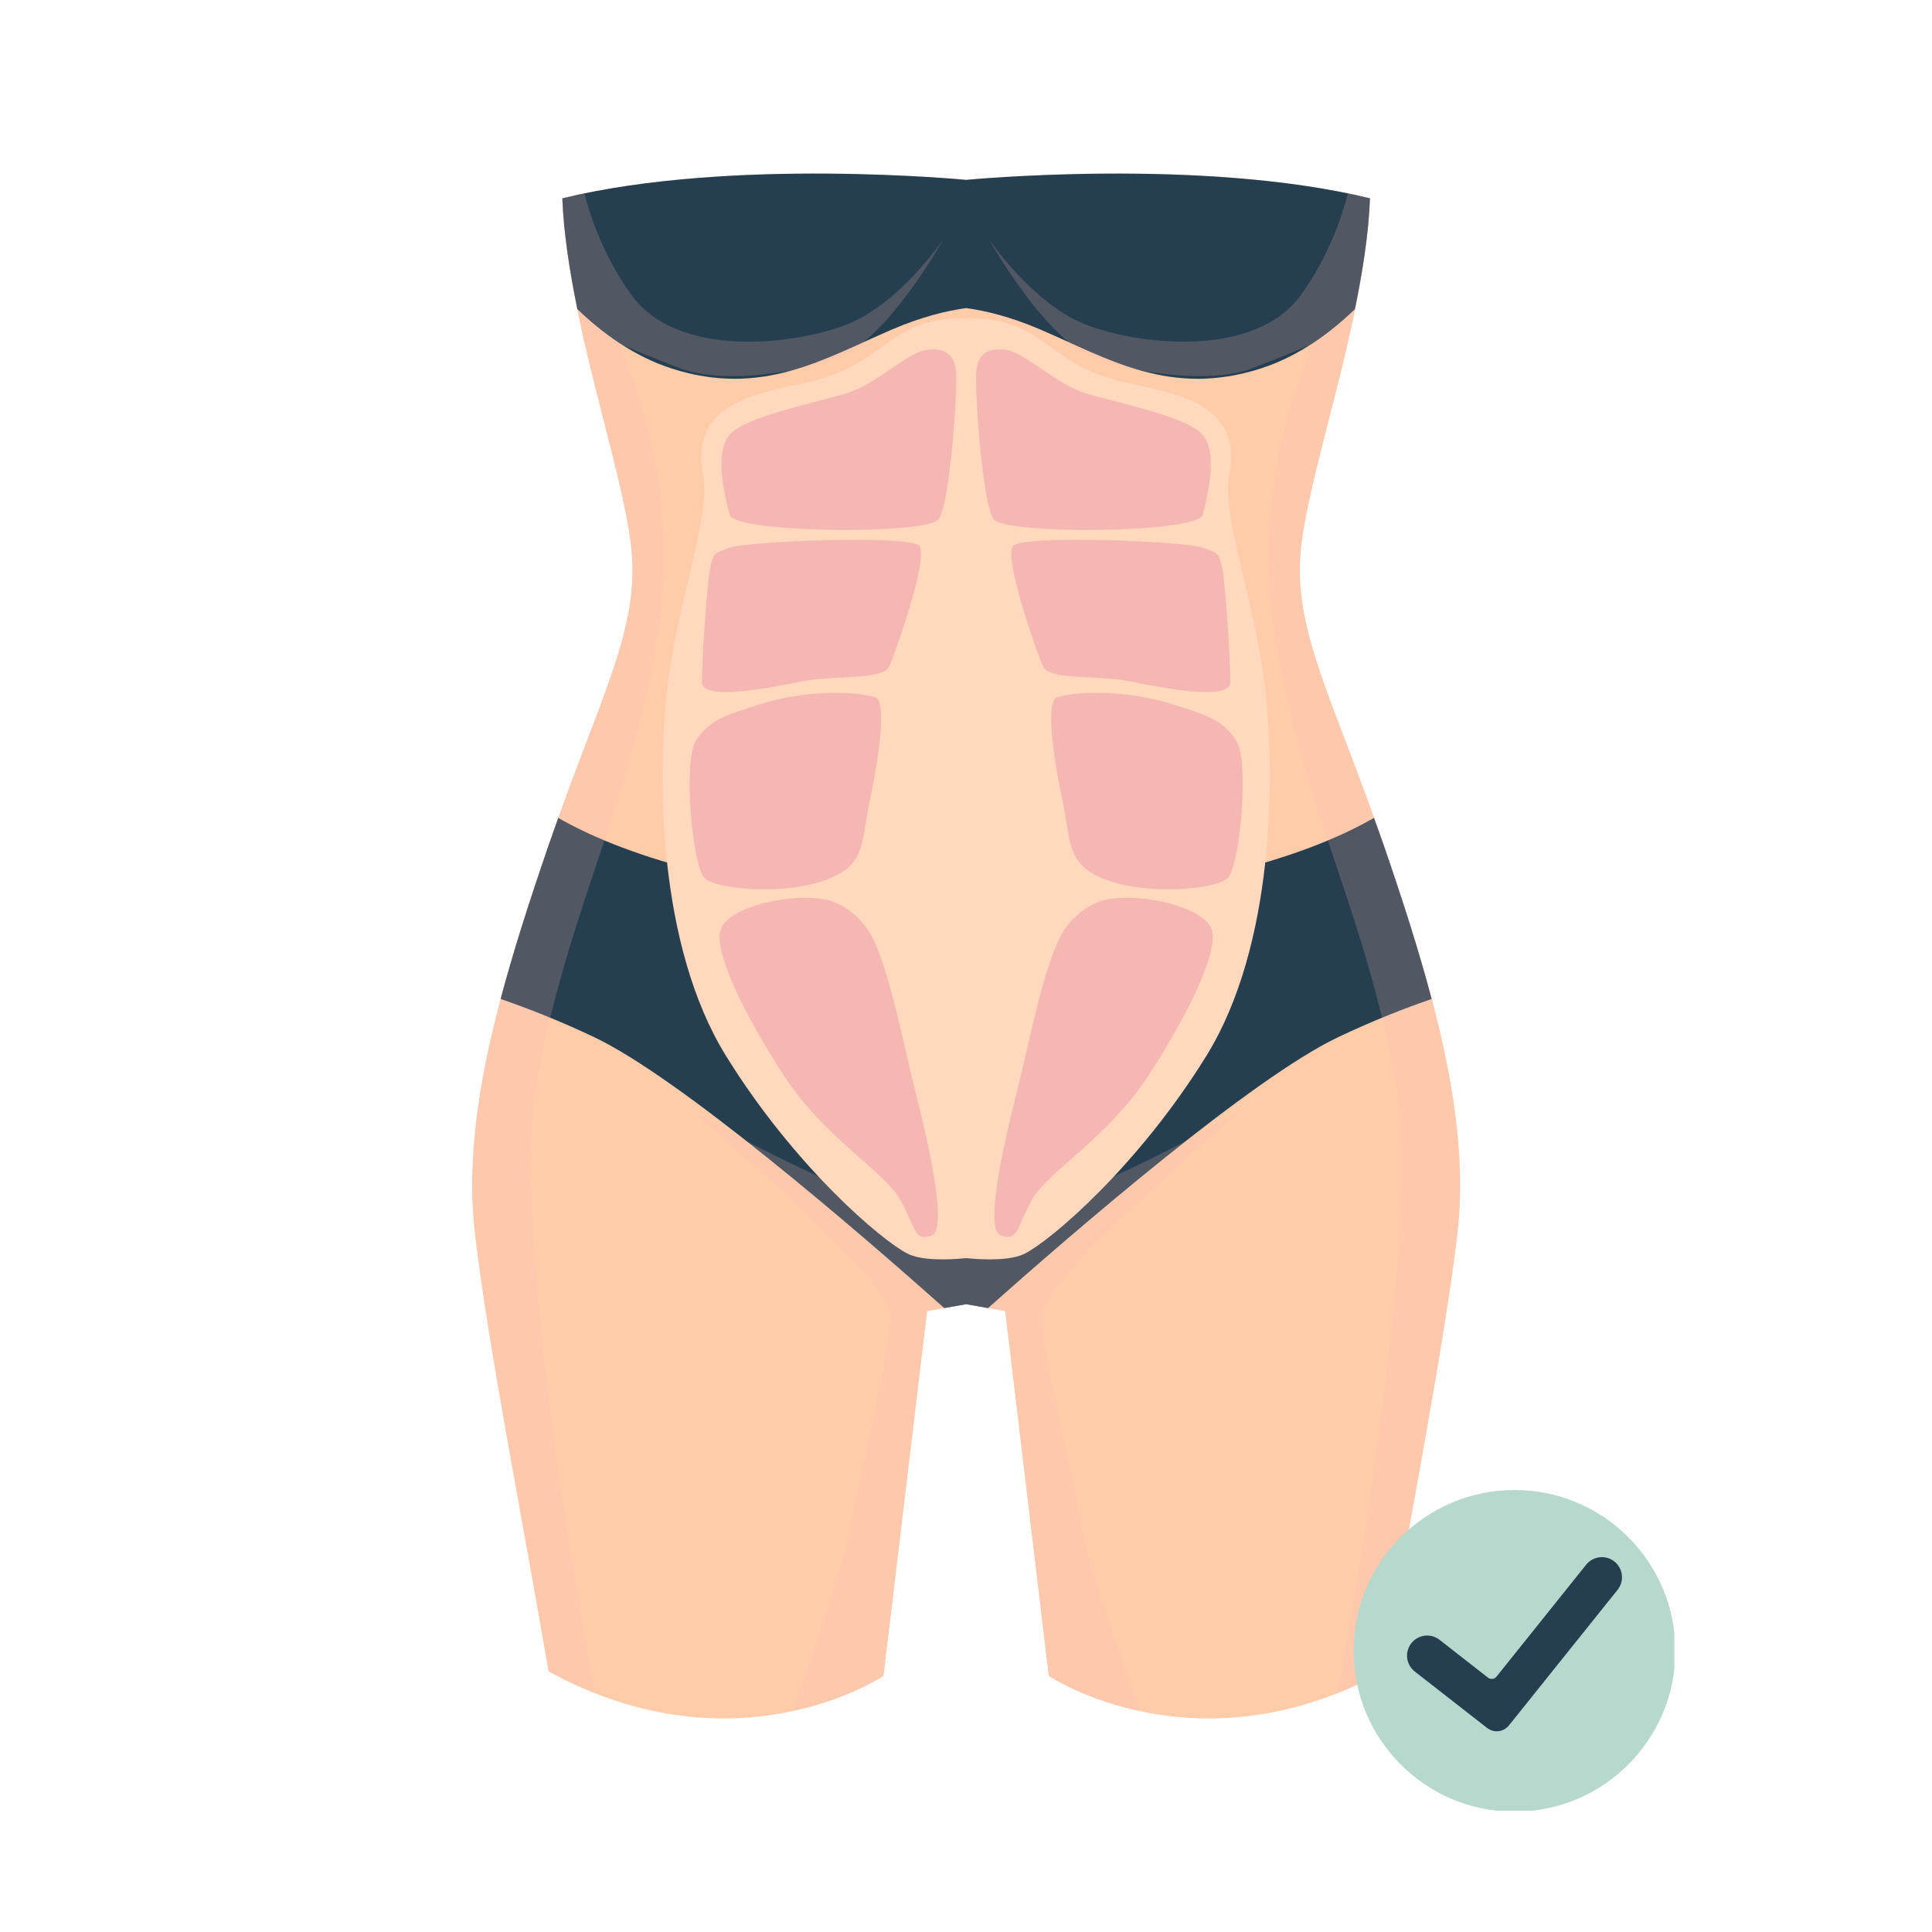 <svg xmlns="http://www.w3.org/2000/svg" xmlns:xlink="http://www.w3.org/1999/xlink" width="500" zoomAndPan="magnify" viewBox="0 0 375 375" height="500" preserveAspectRatio="xMidYMid meet" version="1.0"><defs><filter x="0%" y="0%" width="100%" height="100%" id="8a443d1745"><feColorMatrix values="0 0 0 0 1 0 0 0 0 1 0 0 0 0 1 0 0 0 1 0" color-interpolation-filters="sRGB"/></filter><mask id="fd85f5b1b4"><g filter="url(#8a443d1745)"><rect x="-37.5" width="450" fill="#000000" y="-37.5" height="450" fill-opacity="0.21"/></g></mask><clipPath id="119c888528"><path d="M 0.199 1 L 192.922 1 L 192.922 293 L 0.199 293 Z M 0.199 1 " clip-rule="nonzero"/></clipPath><clipPath id="48166d49be"><rect x="0" width="193" y="0" height="294"/></clipPath><mask id="b2d258039f"><g filter="url(#8a443d1745)"><rect x="-37.5" width="450" fill="#000000" y="-37.5" height="450" fill-opacity="0.21"/></g></mask><clipPath id="04284069b2"><path d="M 1 0.039 L 107.961 0.039 L 107.961 117.398 L 1 117.398 Z M 1 0.039 " clip-rule="nonzero"/></clipPath><clipPath id="37a2b047f1"><rect x="0" width="108" y="0" height="118"/></clipPath><mask id="bc38c1859d"><g filter="url(#8a443d1745)"><rect x="-37.5" width="450" fill="#000000" y="-37.5" height="450" fill-opacity="0.21"/></g></mask><clipPath id="f99889012c"><path d="M 1 0.398 L 182 0.398 L 182 40 L 1 40 Z M 1 0.398 " clip-rule="nonzero"/></clipPath><clipPath id="c254fd62cc"><rect x="0" width="183" y="0" height="40"/></clipPath><mask id="7292a6e5bd"><g filter="url(#8a443d1745)"><rect x="-37.5" width="450" fill="#000000" y="-37.5" height="450" fill-opacity="0.21"/></g></mask><clipPath id="e88c34bdbe"><path d="M 0.48 1 L 86.398 1 L 86.398 34 L 0.48 34 Z M 0.48 1 " clip-rule="nonzero"/></clipPath><clipPath id="8fb38dd365"><rect x="0" width="87" y="0" height="35"/></clipPath><mask id="c1b4bb69a4"><g filter="url(#8a443d1745)"><rect x="-37.5" width="450" fill="#000000" y="-37.5" height="450" fill-opacity="0.21"/></g></mask><clipPath id="aa3390ed9a"><path d="M 1 1 L 158 1 L 158 37.441 L 1 37.441 Z M 1 1 " clip-rule="nonzero"/></clipPath><clipPath id="ed3197ded8"><rect x="0" width="159" y="0" height="38"/></clipPath><clipPath id="760a2c61f7"><path d="M 262.738 289.203 L 324.988 289.203 L 324.988 351.453 L 262.738 351.453 Z M 262.738 289.203 " clip-rule="nonzero"/></clipPath></defs><path fill="#ffcca9" d="M 282.844 239.785 C 280.164 262.055 273.938 293.227 268.59 324.414 C 232.07 344.449 203.562 325.293 203.562 325.293 L 195.102 254.488 L 187.535 253.145 L 179.953 254.488 L 171.492 325.293 C 171.492 325.293 143 344.449 106.48 324.414 C 101.133 293.227 94.895 262.051 92.227 239.785 C 89.547 217.52 96.68 192.586 106.48 164.078 C 116.266 135.57 124.293 122.211 122.508 106.184 C 120.719 90.145 110.039 61.652 109.148 38.492 C 142.109 30.461 187.535 34.914 187.535 34.914 C 187.535 34.914 232.961 30.461 265.906 38.492 C 265.031 61.652 254.336 90.145 252.547 106.184 C 250.777 122.211 258.789 135.57 268.59 164.078 C 278.391 192.586 285.508 217.52 282.844 239.785 Z M 282.844 239.785 " fill-opacity="1" fill-rule="nonzero"/><g mask="url(#fd85f5b1b4)"><g transform="matrix(1, 0, 0, 1, 91, 36)"><g clip-path="url(#48166d49be)"><g clip-path="url(#119c888528)"><path fill="#f5b7b1" d="M 177.59 128.078 C 167.789 99.57 159.777 86.211 161.551 70.184 C 163.336 54.145 174.031 25.652 174.91 2.492 C 173.52 2.141 172.066 1.852 170.633 1.566 C 169.355 6.48 166.785 13.871 161.551 21.199 C 152.641 33.664 129.93 30.984 119.695 26.977 C 109.816 23.113 101.598 11.383 101.023 10.551 C 101.629 11.637 111.508 28.891 120.145 32.77 C 129.051 36.777 144.184 38.566 152.195 35.438 C 160.223 32.324 164.23 30.535 164.23 30.535 C 164.23 30.535 151.031 55.547 156.695 88.926 C 162.363 122.301 174.336 141.84 180 174.578 C 184.469 200.355 173.633 265.32 168.668 292.598 C 171.59 291.449 174.559 290.078 177.59 288.418 C 182.938 257.227 189.164 226.055 191.844 203.785 C 194.508 181.52 187.391 156.586 177.59 128.078 Z M 73.375 26.977 C 63.129 30.984 40.414 33.664 31.508 21.199 C 26.289 13.871 23.703 6.48 22.426 1.566 C 20.988 1.852 19.551 2.141 18.148 2.492 C 19.043 25.652 29.719 54.145 31.508 70.184 C 33.297 86.211 25.266 99.57 15.48 128.078 C 5.68 156.586 -1.453 181.52 1.227 203.785 C 3.895 226.051 10.133 257.227 15.48 288.414 C 18.516 290.074 21.484 291.449 24.387 292.598 C 19.441 265.316 8.602 200.355 13.055 174.574 C 18.723 141.836 30.695 122.301 36.359 88.922 C 42.043 55.547 28.844 30.535 28.844 30.535 C 28.844 30.535 32.848 32.324 40.859 35.434 C 48.875 38.562 64.023 36.777 72.93 32.77 C 81.562 28.891 91.445 11.637 92.051 10.551 C 91.477 11.383 83.254 23.113 73.375 26.977 Z M 73.375 26.977 " fill-opacity="1" fill-rule="nonzero"/></g></g></g></g><g mask="url(#b2d258039f)"><g transform="matrix(1, 0, 0, 1, 133, 215)"><g clip-path="url(#37a2b047f1)"><g clip-path="url(#04284069b2)"><path fill="#f5b7b1" d="M 76.914 81.242 C 78.113 88.488 84.016 105.395 88.262 117.109 C 77.266 114.746 70.562 110.293 70.562 110.293 L 62.102 39.488 L 54.535 38.145 L 46.953 39.488 L 38.492 110.293 C 38.492 110.293 31.805 114.746 20.809 117.109 C 25.055 105.395 30.945 88.488 32.156 81.242 C 34.039 69.91 40.344 46.605 39.707 39.68 C 39.102 32.848 2.453 1.609 1.32 0.637 C 2.355 1.242 35.699 20.828 54.535 22.551 C 73.355 20.828 106.699 1.242 107.734 0.637 C 106.602 1.609 69.953 32.848 69.348 39.68 C 68.727 46.605 75.016 69.91 76.914 81.242 Z M 76.914 81.242 " fill-opacity="1" fill-rule="nonzero"/></g></g></g></g><path fill="#263f50" d="M 265.91 38.492 C 265.652 45.34 264.488 52.664 262.988 59.992 C 258.309 64.523 252.148 69.121 244.742 71.516 C 227.105 77.184 215.133 69.617 201.902 63.949 C 195.996 61.41 191.145 60.293 187.535 59.801 C 183.91 60.293 179.074 61.41 173.152 63.949 C 159.922 69.617 147.965 77.184 130.328 71.516 C 122.922 69.121 116.762 64.523 112.066 59.992 C 110.582 52.664 109.418 45.34 109.148 38.492 C 125.621 34.484 145.219 33.59 160.703 33.703 C 176.172 33.812 187.535 34.914 187.535 34.914 C 187.535 34.914 198.883 33.812 214.367 33.703 C 229.836 33.59 249.438 34.484 265.91 38.492 Z M 265.91 38.492 " fill-opacity="1" fill-rule="nonzero"/><path fill="#263f50" d="M 277.879 193.895 C 272.645 195.699 266.645 198.047 259.859 201.254 C 242.988 209.219 208.398 239.102 191.766 253.895 L 187.535 253.145 L 183.289 253.895 C 166.656 239.102 132.086 209.219 115.211 201.254 C 108.414 198.047 102.41 195.699 97.176 193.895 C 99.695 184.398 102.906 174.484 106.48 164.078 C 107.121 162.195 107.742 160.535 108.363 158.762 C 119.25 165.004 142.492 174.07 187.535 175.777 C 232.578 174.07 255.82 165.004 266.691 158.762 C 267.328 160.535 267.934 162.195 268.59 164.078 C 272.164 174.484 275.375 184.398 277.879 193.895 Z M 277.879 193.895 " fill-opacity="1" fill-rule="nonzero"/><g mask="url(#bc38c1859d)"><g transform="matrix(1, 0, 0, 1, 96, 158)"><g clip-path="url(#c254fd62cc)"><g clip-path="url(#f99889012c)"><path fill="#f5b7b1" d="M 179.641 27.918 C 179.27 26.676 178.879 25.414 178.492 24.156 C 177.914 22.281 177.324 20.391 176.711 18.484 C 176.359 17.391 176.008 16.277 175.637 15.164 C 174.652 12.16 173.652 9.156 172.594 6.082 C 171.945 4.191 171.316 2.523 170.688 0.762 C 168.332 2.113 165.348 3.617 161.734 5.117 C 165.441 16.258 169.238 27.102 172.262 39.559 C 175.711 38.133 178.934 36.906 181.883 35.887 C 181.195 33.273 180.438 30.605 179.641 27.918 Z M 12.379 0.762 C 11.73 2.523 11.121 4.191 10.473 6.082 C 9.414 9.16 8.414 12.16 7.43 15.164 C 7.059 16.277 6.707 17.391 6.355 18.484 C 5.727 20.391 5.152 22.281 4.574 24.156 C 4.188 25.418 3.797 26.676 3.426 27.918 C 2.629 30.605 1.871 33.277 1.184 35.891 C 4.129 36.91 7.355 38.133 10.805 39.559 C 13.824 27.102 17.625 16.258 21.312 5.117 C 17.699 3.617 14.734 2.113 12.379 0.762 Z M 12.379 0.762 " fill-opacity="1" fill-rule="nonzero"/></g></g></g></g><g mask="url(#7292a6e5bd)"><g transform="matrix(1, 0, 0, 1, 144, 220)"><g clip-path="url(#8fb38dd365)"><g clip-path="url(#e88c34bdbe)"><path fill="#f5b7b1" d="M 86.262 1.418 C 71.969 12.648 57.066 25.625 47.762 33.895 L 43.535 33.152 L 39.289 33.895 C 30 25.625 15.098 12.648 0.805 1.418 C 12.41 7.516 31.078 16.414 43.535 17.543 C 55.988 16.414 74.656 7.516 86.262 1.418 Z M 86.262 1.418 " fill-opacity="1" fill-rule="nonzero"/></g></g></g></g><path fill="#ffd8bd" d="M 234.176 204.91 C 220.945 226.328 203.945 240.824 198.902 243.328 C 196.219 244.672 191.445 244.574 187.535 244.207 C 183.609 244.574 178.836 244.672 176.156 243.328 C 171.129 240.824 154.113 226.328 140.895 204.91 C 127.664 183.504 127.582 150.91 129.484 133.91 C 131.367 116.91 138.055 100.215 136.473 92.172 C 133.969 79.258 144.824 76.688 155.371 74.531 C 172.707 70.988 171.336 61.746 187.535 61.746 C 203.738 61.746 202.348 70.988 219.684 74.531 C 230.25 76.688 241.105 79.258 238.582 92.172 C 237.02 100.215 243.707 116.91 245.59 133.91 C 247.473 150.91 247.395 183.504 234.176 204.91 Z M 234.176 204.91 " fill-opacity="1" fill-rule="nonzero"/><path fill="#f5b7b1" d="M 179.961 67.879 C 176.18 68.312 170.164 74.559 164.371 76.34 C 158.582 78.121 144.777 80.793 141.66 84.359 C 138.543 87.922 140.727 96.359 141.617 99.922 C 142.508 103.484 179.988 103.871 182.215 100.754 C 184.441 97.633 185.973 74.781 185.527 71.664 C 185.082 68.547 183.133 67.516 179.961 67.879 Z M 195.102 67.879 C 198.883 68.312 204.902 74.559 210.691 76.34 C 216.48 78.121 230.285 80.793 233.402 84.359 C 236.52 87.922 234.336 96.359 233.445 99.922 C 232.555 103.484 195.078 103.871 192.848 100.754 C 190.621 97.633 189.09 74.781 189.535 71.664 C 189.98 68.547 191.93 67.516 195.102 67.879 Z M 195.102 67.879 " fill-opacity="1" fill-rule="nonzero"/><path fill="#f5b7b1" d="M 141.582 106.34 C 138.75 107.285 138.434 107.285 137.805 110.434 C 137.172 113.582 136.238 128.605 136.238 132.387 C 136.238 136.164 149.461 133.5 155.762 132.238 C 162.059 130.98 171.371 132.125 172.633 129.289 C 173.891 126.457 180.316 108.164 178.43 105.961 C 176.539 103.758 144.418 105.078 141.582 106.34 Z M 233.48 106.34 C 236.316 107.285 236.629 107.285 237.262 110.434 C 237.891 113.582 238.824 128.605 238.824 132.387 C 238.824 136.164 225.602 133.5 219.305 132.238 C 213.004 130.98 203.691 132.125 202.43 129.289 C 201.172 126.457 194.746 108.164 196.637 105.961 C 198.523 103.758 230.648 105.078 233.48 106.34 Z M 233.48 106.34 " fill-opacity="1" fill-rule="nonzero"/><path fill="#f5b7b1" d="M 169.539 135.25 C 164.637 133.914 155.191 134.305 148.066 136.531 C 140.941 138.758 137.824 139.648 135.152 143.656 C 132.48 147.664 134.406 167.621 136.633 170.293 C 138.859 172.965 156.754 174.305 164.102 168.816 C 167.848 166.016 167.461 161.824 168.793 155.59 C 170.129 149.355 172.656 135.25 169.539 135.25 Z M 205.527 135.25 C 210.426 133.914 219.871 134.305 226.996 136.531 C 234.121 138.758 237.238 139.648 239.91 143.656 C 242.586 147.664 240.66 167.621 238.434 170.293 C 236.207 172.965 218.309 174.305 210.965 168.816 C 207.215 166.016 207.605 161.824 206.27 155.59 C 204.934 149.355 202.406 135.25 205.527 135.25 Z M 205.527 135.25 " fill-opacity="1" fill-rule="nonzero"/><path fill="#f5b7b1" d="M 160.113 174.59 C 163.551 175.223 166.723 177.789 168.625 180.723 C 172.301 186.395 175.48 203.277 177.691 211.957 C 182.062 229.102 183.215 238.902 180.852 239.789 C 177.289 241.125 177.734 238.008 174.617 232.664 C 171.5 227.32 159.918 220.641 152.348 209.059 C 144.777 197.48 137.875 183.898 140.102 179.891 C 142.328 175.879 153.328 173.332 160.113 174.59 Z M 214.953 174.59 C 211.512 175.223 208.34 177.789 206.438 180.723 C 202.762 186.395 199.582 203.277 197.371 211.957 C 193 229.102 191.848 238.902 194.211 239.789 C 197.773 241.125 197.328 238.008 200.449 232.664 C 203.566 227.32 215.145 220.641 222.715 209.059 C 230.289 197.48 237.191 183.898 234.965 179.891 C 232.734 175.879 221.738 173.332 214.953 174.59 Z M 214.953 174.59 " fill-opacity="1" fill-rule="nonzero"/><g mask="url(#c1b4bb69a4)"><g transform="matrix(1, 0, 0, 1, 108, 36)"><g clip-path="url(#ed3197ded8)"><g clip-path="url(#aa3390ed9a)"><path fill="#f5b7b1" d="M 5.434 1.562 C 3.992 1.859 2.547 2.145 1.148 2.484 C 1.195 3.719 1.281 4.973 1.383 6.23 C 1.414 6.641 1.445 7.047 1.484 7.457 C 1.574 8.434 1.684 9.418 1.801 10.41 C 1.875 11.027 1.961 11.648 2.047 12.273 C 2.332 14.43 2.691 16.609 3.078 18.797 C 3.387 20.523 3.719 22.254 4.07 23.984 C 6.582 26.418 9.531 28.859 12.855 30.977 C 13.988 31.469 17.207 32.855 23.859 35.441 C 29.371 37.582 38.219 37.375 46.121 35.758 C 50.754 34.406 55.152 32.438 59.578 30.434 C 67.41 24.148 75.078 10.5 75.078 10.5 C 75.078 10.5 66.617 22.973 56.371 26.98 C 46.129 30.988 23.414 33.66 14.508 21.191 C 9.285 13.879 6.707 6.484 5.434 1.562 Z M 153.629 1.562 C 155.07 1.859 156.516 2.145 157.914 2.484 C 157.867 3.719 157.781 4.973 157.68 6.23 C 157.648 6.641 157.617 7.047 157.578 7.457 C 157.488 8.434 157.379 9.418 157.262 10.41 C 157.188 11.027 157.102 11.648 157.02 12.273 C 156.73 14.43 156.371 16.609 155.984 18.797 C 155.676 20.523 155.344 22.254 154.992 23.984 C 152.48 26.418 149.531 28.859 146.207 30.977 C 145.074 31.469 141.855 32.855 135.203 35.441 C 129.695 37.582 120.844 37.375 112.941 35.758 C 108.309 34.406 103.91 32.438 99.484 30.434 C 91.652 24.148 83.984 10.5 83.984 10.5 C 83.984 10.5 92.445 22.973 102.691 26.98 C 112.934 30.988 135.648 33.66 144.555 21.191 C 149.777 13.879 152.355 6.484 153.629 1.562 Z M 153.629 1.562 " fill-opacity="1" fill-rule="nonzero"/></g></g></g></g><path fill="#f5b7b1" d="M 160.066 99.996 C 159.629 99.785 162.453 92.551 167.621 84.227 C 167.859 83.844 168.102 83.457 168.348 83.074 C 170.301 80.035 172.203 77.484 174.152 75.301 C 177.84 71.148 181.391 69.426 181.555 69.723 C 181.719 70.016 178.758 72.078 175.363 76.324 C 173.566 78.582 171.844 81.043 169.902 84.066 C 169.656 84.449 169.418 84.824 169.18 85.199 C 164.023 93.371 160.504 100.207 160.066 99.996 Z M 214.996 99.996 C 215.434 99.785 212.613 92.551 207.441 84.227 C 207.203 83.844 206.961 83.457 206.715 83.074 C 204.766 80.035 202.859 77.484 200.91 75.301 C 197.227 71.148 193.672 69.426 193.508 69.723 C 193.344 70.016 196.305 72.078 199.703 76.324 C 201.496 78.582 203.223 81.043 205.164 84.066 C 205.406 84.449 205.648 84.824 205.883 85.199 C 211.039 93.371 214.559 100.207 214.996 99.996 Z M 214.996 99.996 " fill-opacity="1" fill-rule="nonzero"/><path fill="#f5b7b1" d="M 166.281 98.586 C 165.84 98.387 168.117 92.336 172.246 85.336 C 172.449 84.992 172.652 84.645 172.863 84.297 C 177.355 76.848 182.414 71.738 182.789 72.078 C 183.164 72.422 178.895 77.887 174.441 85.25 C 174.406 85.312 173.859 86.215 173.824 86.273 C 169.676 93.172 166.723 98.785 166.281 98.586 Z M 208.781 98.586 C 209.223 98.387 206.945 92.336 202.82 85.336 C 202.617 84.992 202.41 84.645 202.199 84.297 C 197.707 76.848 192.648 71.738 192.273 72.078 C 191.898 72.422 196.172 77.887 200.621 85.25 C 200.66 85.312 201.203 86.215 201.242 86.273 C 205.387 93.172 208.34 98.785 208.781 98.586 Z M 208.781 98.586 " fill-opacity="1" fill-rule="nonzero"/><path fill="#f5b7b1" d="M 171.453 98.996 C 171.277 98.812 172.066 97.863 172.996 96.172 C 173.938 94.465 174.945 91.871 176.258 88.98 C 176.387 88.695 176.562 88.293 176.691 88.008 C 179.441 81.84 182.254 76.996 182.699 77.234 C 183.148 77.477 181.152 82.531 178.375 88.762 C 178.227 89.09 178.078 89.418 177.93 89.742 C 176.504 92.883 175.527 94.969 174.027 96.859 C 172.723 98.508 171.609 99.16 171.453 98.996 Z M 203.609 98.996 C 203.785 98.812 202.996 97.863 202.066 96.172 C 201.129 94.465 200.117 91.871 198.805 88.98 C 198.68 88.695 198.5 88.293 198.371 88.008 C 195.621 81.84 192.809 76.996 192.363 77.234 C 191.914 77.477 193.91 82.531 196.688 88.762 C 196.836 89.09 196.984 89.418 197.133 89.742 C 198.559 92.883 199.535 94.969 201.035 96.859 C 202.34 98.508 203.457 99.16 203.609 98.996 Z M 203.609 98.996 " fill-opacity="1" fill-rule="nonzero"/><path fill="#f5b7b1" d="M 177.863 98.383 C 177.715 98.148 177.902 97.535 178.465 95.895 C 178.605 95.352 179.27 92.734 179.551 91.711 C 179.594 91.555 179.637 91.395 179.684 91.234 C 180.102 89.738 180.512 88.418 180.941 87.27 C 181.648 85.359 182.34 84.16 182.699 84.32 C 182.914 84.414 182.801 85.75 182.414 87.688 C 182.191 88.824 181.867 90.27 181.457 91.73 C 181.41 91.895 181.367 92.055 181.32 92.211 C 180.836 93.875 180.344 95.234 179.77 96.387 C 179.211 97.727 178.012 98.621 177.863 98.383 Z M 197.199 98.383 C 197.348 98.148 197.16 97.535 196.598 95.895 C 196.461 95.352 195.793 92.734 195.512 91.711 C 195.469 91.555 195.426 91.395 195.379 91.234 C 194.961 89.738 194.551 88.418 194.125 87.27 C 193.414 85.359 192.723 84.16 192.363 84.32 C 192.148 84.414 192.262 85.75 192.648 87.688 C 192.871 88.824 193.195 90.27 193.605 91.73 C 193.652 91.895 193.695 92.055 193.742 92.211 C 194.227 93.875 194.719 95.234 195.293 96.387 C 195.852 97.727 197.051 98.621 197.199 98.383 Z M 197.199 98.383 " fill-opacity="1" fill-rule="nonzero"/><path fill="#f5b7b1" d="M 155.008 98.453 C 154.594 98.27 155.816 93.941 158.469 88.508 C 158.809 87.805 159.184 87.078 159.594 86.352 C 161.199 83.52 162.945 81.418 164.82 79.906 C 165.801 79.125 166.457 78.594 167.168 78.086 C 167.66 77.734 168.02 77.5 168.328 77.352 C 168.449 77.387 168.551 77.406 168.633 77.414 C 168.66 77.414 168.688 77.406 168.715 77.414 C 168.715 77.438 168.711 77.453 168.707 77.469 C 168.66 77.582 168.582 77.586 168.547 77.555 C 168.508 77.52 168.516 77.449 168.605 77.395 C 168.613 77.391 168.625 77.387 168.633 77.383 C 168.617 77.387 168.605 77.418 168.594 77.449 C 168.598 77.52 168.613 77.605 168.641 77.723 C 168.48 77.953 168.164 78.355 167.801 78.777 C 167.332 79.324 166.574 80.168 165.777 80.973 C 164.18 82.578 162.758 84.516 161.203 87.262 C 160.809 87.957 160.438 88.652 160.082 89.324 C 157.371 94.508 155.418 98.637 155.008 98.453 Z M 220.059 98.453 C 220.469 98.27 219.25 93.941 216.598 88.508 C 216.254 87.805 215.879 87.078 215.469 86.352 C 213.863 83.52 212.117 81.418 210.242 79.906 C 209.262 79.125 208.609 78.594 207.895 78.086 C 207.406 77.734 207.043 77.5 206.734 77.352 C 206.617 77.387 206.512 77.406 206.434 77.414 C 206.402 77.414 206.375 77.406 206.348 77.414 C 206.348 77.438 206.348 77.453 206.359 77.469 C 206.406 77.582 206.484 77.586 206.52 77.555 C 206.559 77.52 206.551 77.449 206.465 77.395 C 206.449 77.391 206.441 77.387 206.434 77.383 C 206.449 77.387 206.461 77.418 206.473 77.449 C 206.473 77.52 206.453 77.605 206.426 77.723 C 206.586 77.953 206.902 78.355 207.266 78.777 C 207.734 79.324 208.492 80.168 209.293 80.973 C 210.891 82.578 212.309 84.516 213.863 87.262 C 214.258 87.957 214.633 88.652 214.984 89.324 C 217.699 94.508 219.652 98.637 220.062 98.453 Z M 220.059 98.453 " fill-opacity="1" fill-rule="nonzero"/><path fill="#f5b7b1" d="M 149.527 98.379 C 149.293 98.344 149.188 97.137 149.641 95.242 C 150.113 93.266 151.102 90.949 152.77 88.414 C 152.828 88.324 152.887 88.234 152.949 88.148 C 156.113 83.418 159.633 80.504 160.004 80.84 C 160.371 81.176 157.484 84.617 154.48 89.168 C 154.426 89.254 154.371 89.34 154.312 89.422 C 152.676 91.945 151.684 93.812 150.871 95.656 C 150.141 97.316 149.781 98.422 149.527 98.379 Z M 225.535 98.379 C 225.77 98.344 225.875 97.137 225.422 95.242 C 224.949 93.266 223.961 90.949 222.293 88.414 C 222.234 88.324 222.176 88.234 222.117 88.148 C 218.949 83.418 215.43 80.504 215.062 80.84 C 214.691 81.176 217.582 84.617 220.582 89.168 C 220.637 89.254 220.695 89.34 220.75 89.422 C 222.391 91.945 223.383 93.812 224.191 95.656 C 224.922 97.316 225.285 98.422 225.535 98.379 Z M 225.535 98.379 " fill-opacity="1" fill-rule="nonzero"/><path fill="#f5b7b1" d="M 143.688 97.359 C 143.449 97.332 143.258 96.312 143.602 94.68 C 143.969 92.938 144.816 91.039 146.207 88.852 C 146.363 88.605 146.523 88.363 146.676 88.133 C 149.16 84.336 151.789 81.965 152.184 82.32 C 152.535 82.645 150.543 85.418 148.223 89.121 C 148.074 89.355 147.93 89.594 147.777 89.836 C 146.34 92.152 145.582 93.41 144.836 95.074 C 144.223 96.438 143.949 97.387 143.688 97.359 Z M 231.375 97.359 C 231.613 97.332 231.805 96.312 231.461 94.68 C 231.094 92.938 230.246 91.039 228.855 88.852 C 228.699 88.605 228.543 88.363 228.387 88.133 C 225.906 84.336 223.273 81.965 222.883 82.32 C 222.527 82.645 224.52 85.418 226.844 89.121 C 226.988 89.355 227.133 89.594 227.285 89.836 C 228.723 92.152 229.48 93.41 230.23 95.074 C 230.844 96.438 231.113 97.387 231.375 97.359 Z M 231.375 97.359 " fill-opacity="1" fill-rule="nonzero"/><path fill="#f5b7b1" d="M 143.016 89.66 C 142.477 89.68 142.066 88.359 142.836 86.82 C 143.551 85.383 144.707 84.816 145.062 85.059 C 145.523 85.375 145.102 86.543 144.469 87.68 C 143.938 88.633 143.398 89.645 143.016 89.66 Z M 232.047 89.66 C 232.59 89.68 232.996 88.359 232.227 86.82 C 231.512 85.383 230.359 84.816 230.004 85.059 C 229.539 85.375 229.961 86.543 230.594 87.68 C 231.125 88.633 231.664 89.645 232.047 89.66 Z M 232.047 89.66 " fill-opacity="1" fill-rule="nonzero"/><path fill="#f5b7b1" d="M 147.758 130.34 C 147.531 130.227 148.016 128.598 149.348 126.242 C 150.738 123.777 152.824 120.945 155.832 117.906 C 158.711 114.996 161.75 112.59 163.879 111.055 C 165.777 109.711 167.25 108.297 167.375 108.52 C 167.5 108.742 166.945 110 164.707 112.059 C 162.988 113.672 159.77 116.562 157.145 119.207 C 154.137 122.23 152.125 124.66 150.434 126.945 C 148.871 129.051 147.984 130.449 147.758 130.34 Z M 227.305 130.34 C 227.535 130.227 227.047 128.598 225.715 126.242 C 224.324 123.777 222.238 120.945 219.23 117.906 C 216.352 114.996 213.312 112.59 211.184 111.055 C 209.285 109.711 207.812 108.297 207.688 108.52 C 207.562 108.742 208.117 110 210.355 112.059 C 212.074 113.672 215.293 116.562 217.918 119.207 C 220.926 122.23 222.938 124.66 224.629 126.945 C 226.191 129.051 227.078 130.449 227.305 130.34 Z M 227.305 130.34 " fill-opacity="1" fill-rule="nonzero"/><path fill="#f5b7b1" d="M 155.273 129.191 C 155.066 128.977 156.281 127.387 158.047 124.727 C 158.871 123.473 160.684 120.719 161.898 118.938 C 162.109 118.625 162.328 118.309 162.547 117.992 C 166.734 111.906 170.996 107.512 171.371 107.855 C 171.746 108.199 168.258 112.953 164.062 119.039 C 163.844 119.355 163.625 119.672 163.41 119.98 C 161.863 122.191 160.543 123.992 159.223 125.594 C 157.191 128.07 155.48 129.406 155.273 129.191 Z M 219.789 129.191 C 219.996 128.977 218.781 127.387 217.016 124.727 C 216.191 123.473 214.383 120.719 213.164 118.938 C 212.953 118.625 212.738 118.309 212.52 117.992 C 208.332 111.906 204.066 107.512 203.691 107.855 C 203.316 108.199 206.805 112.953 211 119.039 C 211.219 119.355 211.438 119.672 211.656 119.98 C 213.203 122.191 214.52 123.992 215.84 125.594 C 217.871 128.07 219.586 129.406 219.789 129.191 Z M 219.789 129.191 " fill-opacity="1" fill-rule="nonzero"/><path fill="#f5b7b1" d="M 162.926 127.559 C 162.734 127.391 163.449 126.277 164.531 124.492 C 165.859 122.293 166.781 120.629 168.516 117.344 C 171.531 111.633 174.457 107.109 174.891 107.375 C 175.328 107.637 173.219 112.422 170.148 118.207 C 167.074 123.992 163.309 127.895 162.926 127.559 Z M 212.137 127.559 C 212.328 127.391 211.613 126.277 210.535 124.492 C 209.207 122.293 208.285 120.629 206.547 117.344 C 203.531 111.633 200.609 107.109 200.172 107.375 C 199.738 107.637 201.848 112.422 204.918 118.207 C 207.988 123.992 211.754 127.895 212.137 127.559 Z M 212.137 127.559 " fill-opacity="1" fill-rule="nonzero"/><path fill="#f5b7b1" d="M 169.719 128.215 C 169.23 128.074 169.73 125.352 171.156 122.477 C 172.578 119.598 173.734 117.406 174.227 117.547 C 174.715 117.684 174.238 120.414 172.812 123.293 C 171.387 126.176 170.207 128.359 169.719 128.215 Z M 205.344 128.215 C 205.832 128.074 205.332 125.352 203.91 122.477 C 202.488 119.598 201.328 117.406 200.84 117.547 C 200.348 117.684 200.828 120.414 202.25 123.293 C 203.676 126.176 204.855 128.359 205.344 128.215 Z M 205.344 128.215 " fill-opacity="1" fill-rule="nonzero"/><path fill="#f5b7b1" d="M 143.215 129.578 C 142.828 129.508 143.055 127.16 144.895 124.008 C 145.996 122.094 147.414 120.18 149.258 118.02 C 149.539 117.695 149.824 117.367 150.113 117.039 C 155.387 111.094 160.18 106.875 160.555 107.219 C 160.93 107.562 156.676 112.414 151.492 118.262 C 151.207 118.586 150.926 118.902 150.648 119.219 C 148.758 121.383 147.402 123.02 146.133 124.805 C 144.176 127.586 143.512 129.629 143.215 129.578 Z M 231.848 129.578 C 232.238 129.508 232.008 127.16 230.168 124.008 C 229.066 122.094 227.648 120.18 225.805 118.02 C 225.523 117.695 225.242 117.367 224.949 117.039 C 219.676 111.094 214.883 106.875 214.508 107.219 C 214.133 107.562 218.387 112.414 223.57 118.262 C 223.859 118.586 224.137 118.902 224.414 119.219 C 226.305 121.383 227.66 123.02 228.93 124.805 C 230.887 127.586 231.551 129.629 231.848 129.578 Z M 231.848 129.578 " fill-opacity="1" fill-rule="nonzero"/><path fill="#f5b7b1" d="M 140.441 125.195 C 140.207 125.148 140.145 123.957 140.66 122.125 C 141.191 120.227 142.254 117.961 144.066 115.57 C 145.535 113.629 147.148 112.055 148.484 110.926 C 149.566 109.969 150.527 109.746 151.051 109.438 C 151.574 109.129 151.805 108.836 151.938 108.898 C 152.066 108.953 152.062 109.402 151.598 110.023 C 151.145 110.625 150.137 111.246 149.504 111.965 C 148.41 113.211 146.91 114.898 145.543 116.691 C 143.781 119 142.707 120.855 141.867 122.578 C 141.09 124.172 140.691 125.246 140.441 125.195 Z M 234.621 125.195 C 234.855 125.148 234.918 123.957 234.402 122.125 C 233.871 120.227 232.809 117.961 230.996 115.57 C 229.527 113.629 227.914 112.055 226.578 110.926 C 225.496 109.969 224.535 109.746 224.012 109.438 C 223.488 109.129 223.262 108.836 223.125 108.898 C 222.996 108.953 223 109.402 223.465 110.023 C 223.918 110.625 224.926 111.246 225.559 111.965 C 226.652 113.211 228.152 114.898 229.52 116.691 C 231.281 119 232.359 120.855 233.195 122.578 C 233.973 124.172 234.375 125.246 234.621 125.195 Z M 234.621 125.195 " fill-opacity="1" fill-rule="nonzero"/><path fill="#f5b7b1" d="M 140.602 114.562 C 140.168 114.297 140.406 112.906 141.395 111.344 C 141.43 111.289 141.461 111.238 141.496 111.184 C 141.953 110.402 142.613 109.82 143.285 109.57 C 143.941 109.332 144.352 109.488 144.406 109.723 C 144.465 109.945 144.219 110.238 144.004 110.586 C 143.773 110.965 143.516 111.539 143.039 112.191 C 143.008 112.238 142.98 112.281 142.949 112.328 C 142.078 113.699 141.035 114.828 140.602 114.562 Z M 234.461 114.562 C 234.895 114.297 234.656 112.906 233.668 111.344 C 233.637 111.289 233.602 111.238 233.566 111.184 C 233.109 110.402 232.449 109.82 231.777 109.57 C 231.121 109.332 230.715 109.488 230.656 109.723 C 230.598 109.945 230.848 110.238 231.059 110.586 C 231.293 110.965 231.551 111.539 232.027 112.191 C 232.055 112.238 232.082 112.281 232.113 112.328 C 232.984 113.699 234.027 114.828 234.461 114.562 Z M 234.461 114.562 " fill-opacity="1" fill-rule="nonzero"/><path fill="#f5b7b1" d="M 140.238 166.902 C 139.992 166.836 140.258 164.637 141.66 161.41 C 143.152 157.973 145.602 154.184 149.387 150.051 C 149.387 150.051 149.402 150.035 149.402 150.035 C 152.668 146.457 156.973 142.586 159.168 140.605 C 161.727 138.289 163.332 136.859 163.516 137.031 C 163.707 137.203 162.434 138.953 160.086 141.527 C 157.102 144.793 153.742 148.012 150.762 151.277 L 150.75 151.289 C 147.012 155.406 144.617 158.75 142.824 161.98 C 141.18 164.941 140.484 166.973 140.238 166.902 Z M 234.824 166.902 C 235.07 166.836 234.805 164.637 233.402 161.41 C 231.91 157.973 229.461 154.184 225.676 150.051 C 225.676 150.051 225.664 150.035 225.664 150.035 C 222.395 146.457 218.09 142.586 215.895 140.605 C 213.336 138.289 211.73 136.859 211.547 137.031 C 211.355 137.203 212.629 138.953 214.977 141.527 C 217.961 144.793 221.32 148.012 224.301 151.277 L 224.312 151.289 C 228.051 155.406 230.445 158.75 232.238 161.98 C 233.883 164.941 234.578 166.973 234.824 166.902 Z M 234.824 166.902 " fill-opacity="1" fill-rule="nonzero"/><path fill="#f5b7b1" d="M 143.848 168.348 C 143.559 168.242 144.469 165.043 146.996 160.805 C 148.547 158.188 150.516 155.352 152.992 152.273 C 153.195 152.016 153.406 151.758 153.617 151.5 C 157.176 147.141 160.34 143.945 163.254 141.547 C 166 139.293 167.938 138.227 168.09 138.434 C 168.238 138.637 166.594 140.059 164.125 142.516 C 161.363 145.266 158.695 148.207 155.043 152.668 C 154.836 152.922 154.629 153.176 154.422 153.43 C 151.934 156.496 149.98 159.109 148.254 161.613 C 145.492 165.625 144.137 168.457 143.848 168.348 Z M 231.215 168.348 C 231.504 168.242 230.594 165.043 228.07 160.805 C 226.516 158.188 224.547 155.352 222.074 152.273 C 221.867 152.016 221.656 151.758 221.445 151.5 C 217.887 147.141 214.723 143.945 211.809 141.547 C 209.062 139.293 207.125 138.227 206.977 138.434 C 206.824 138.637 208.469 140.059 210.938 142.516 C 213.699 145.266 216.367 148.207 220.02 152.668 C 220.227 152.922 220.438 153.176 220.641 153.43 C 223.129 156.496 225.082 159.109 226.809 161.613 C 229.57 165.625 230.93 168.457 231.215 168.348 Z M 231.215 168.348 " fill-opacity="1" fill-rule="nonzero"/><path fill="#f5b7b1" d="M 152.113 166.043 C 151.664 165.801 154.297 160.465 158.516 154.629 C 162.734 148.793 165.977 144.062 166.422 144.305 C 166.641 144.422 166.172 145.832 165.047 147.938 C 163.84 150.199 162.227 152.648 160.012 155.711 C 155.793 161.547 152.562 166.285 152.113 166.043 Z M 222.949 166.043 C 223.398 165.801 220.766 160.465 216.547 154.629 C 212.328 148.793 209.09 144.062 208.641 144.305 C 208.422 144.422 208.891 145.832 210.016 147.938 C 211.223 150.199 212.84 152.648 215.051 155.711 C 219.27 161.547 222.504 166.285 222.949 166.043 Z M 222.949 166.043 " fill-opacity="1" fill-rule="nonzero"/><path fill="#f5b7b1" d="M 158.57 166.395 C 158.332 166.312 158.422 165.281 158.984 163.727 C 159.605 162.012 160.523 160.328 161.832 158.082 C 161.836 158.078 161.906 157.957 161.91 157.949 C 163.387 155.371 163.938 154.543 164.828 152.676 C 165.477 151.32 165.801 150.398 166.059 150.438 C 166.293 150.473 166.422 151.492 166.043 153.098 C 165.633 154.836 164.801 156.652 163.504 158.871 C 163.48 158.918 163.453 158.961 163.43 159.008 C 162.676 160.309 160.473 163.777 160.156 164.289 C 159.328 165.617 158.812 166.48 158.57 166.395 Z M 216.492 166.395 C 216.73 166.312 216.641 165.281 216.078 163.727 C 215.457 162.012 214.539 160.328 213.23 158.082 C 213.23 158.078 213.156 157.957 213.152 157.949 C 211.676 155.371 211.129 154.543 210.234 152.676 C 209.586 151.32 209.262 150.398 209.008 150.438 C 208.77 150.473 208.641 151.492 209.02 153.098 C 209.43 154.836 210.262 156.652 211.559 158.871 C 211.586 158.918 211.609 158.961 211.637 159.008 C 212.387 160.309 214.59 163.777 214.906 164.289 C 215.734 165.617 216.25 166.477 216.492 166.395 Z M 216.492 166.395 " fill-opacity="1" fill-rule="nonzero"/><path fill="#f5b7b1" d="M 163.836 165.352 C 163.359 165.195 163.32 163.91 163.836 162.477 C 164.355 161.027 165.227 160.066 165.699 160.273 C 166.156 160.477 166.055 161.734 165.566 163.098 C 165.074 164.48 164.316 165.508 163.836 165.352 Z M 211.227 165.352 C 211.703 165.195 211.742 163.91 211.23 162.477 C 210.707 161.027 209.836 160.066 209.367 160.273 C 208.91 160.477 209.008 161.734 209.496 163.098 C 209.988 164.48 210.746 165.508 211.227 165.352 Z M 211.227 165.352 " fill-opacity="1" fill-rule="nonzero"/><path fill="#f5b7b1" d="M 138.262 162.324 C 138.016 162.297 137.66 158.828 140.312 154.301 C 141.574 152.141 143.277 150.078 145.453 147.984 C 145.523 147.918 145.594 147.848 145.668 147.781 C 148.332 145.242 152.754 141.922 154.352 140.66 C 156.566 138.914 157.898 137.75 158.082 137.922 C 158.27 138.09 157.262 139.574 155.211 141.625 C 153.168 143.664 150.039 146.145 146.941 149.113 C 146.871 149.18 146.801 149.246 146.73 149.312 C 144.621 151.355 142.984 153.195 141.668 155.152 C 139.059 159.035 138.602 162.359 138.262 162.324 Z M 236.805 162.324 C 237.047 162.297 237.402 158.828 234.75 154.301 C 233.488 152.141 231.785 150.078 229.609 147.984 C 229.539 147.918 229.469 147.848 229.395 147.781 C 226.734 145.242 222.309 141.922 220.711 140.66 C 218.496 138.914 217.164 137.75 216.98 137.922 C 216.793 138.09 217.801 139.574 219.852 141.625 C 221.895 143.664 225.023 146.145 228.125 149.113 C 228.191 149.18 228.262 149.246 228.332 149.312 C 230.445 151.355 232.078 153.195 233.395 155.152 C 236.004 159.035 236.461 162.359 236.805 162.324 Z M 236.805 162.324 " fill-opacity="1" fill-rule="nonzero"/><path fill="#f5b7b1" d="M 137.457 151.734 C 137.23 151.664 137.234 150.641 137.855 149.125 C 138.512 147.52 139.668 145.793 141.426 143.949 C 141.57 143.797 141.715 143.645 141.863 143.5 C 143.113 142.219 144.348 141.223 145.488 140.484 C 147.301 139.293 148.68 138.973 148.809 139.305 C 148.883 139.496 147.844 140.332 146.379 141.645 C 145.395 142.543 144.391 143.508 143.184 144.773 C 143.336 144.613 142.617 145.379 142.77 145.219 C 140.996 147.121 139.984 148.309 138.996 149.734 C 138.156 150.949 137.711 151.812 137.457 151.734 Z M 237.605 151.734 C 237.836 151.664 237.828 150.641 237.207 149.125 C 236.555 147.52 235.395 145.793 233.641 143.949 C 233.492 143.797 233.348 143.645 233.199 143.5 C 231.949 142.219 230.715 141.223 229.578 140.484 C 227.762 139.293 226.383 138.973 226.254 139.305 C 226.184 139.496 227.219 140.332 228.684 141.645 C 229.668 142.543 230.672 143.508 231.879 144.773 C 231.727 144.613 232.445 145.379 232.293 145.219 C 234.066 147.121 235.078 148.309 236.066 149.734 C 236.906 150.949 237.352 151.812 237.605 151.734 Z M 237.605 151.734 " fill-opacity="1" fill-rule="nonzero"/><path fill="#f5b7b1" d="M 136.262 146.637 C 135.887 146.293 136.234 145.301 137.039 144.422 C 137.844 143.539 138.801 143.102 139.176 143.445 C 139.551 143.789 139.203 144.781 138.398 145.664 C 137.594 146.543 136.637 146.98 136.262 146.637 Z M 238.801 146.637 C 239.176 146.293 238.828 145.301 238.023 144.422 C 237.223 143.539 236.262 143.102 235.887 143.445 C 235.512 143.789 235.859 144.781 236.664 145.664 C 237.469 146.543 238.426 146.98 238.801 146.637 Z M 238.801 146.637 " fill-opacity="1" fill-rule="nonzero"/><path fill="#f5b7b1" d="M 156.34 177.602 C 156.844 177.688 155.418 186.641 156.164 197.566 C 156.172 197.711 156.184 197.855 156.191 198 C 156.488 201.973 157.016 205.223 157.906 208.195 C 159.453 213.297 162.008 215.918 161.793 216.156 C 161.555 216.418 158.434 214.199 156.445 208.684 C 155.336 205.641 154.656 202.188 154.355 198.137 C 154.348 197.988 154.336 197.84 154.324 197.695 C 153.562 186.484 155.84 177.52 156.34 177.602 Z M 218.723 177.602 C 218.223 177.688 219.645 186.641 218.902 197.566 C 218.891 197.711 218.879 197.855 218.871 198 C 218.574 201.973 218.047 205.223 217.156 208.195 C 215.609 213.297 213.055 215.918 213.273 216.156 C 213.512 216.418 216.629 214.199 218.621 208.684 C 219.727 205.641 220.406 202.188 220.707 198.137 C 220.719 197.988 220.727 197.84 220.738 197.695 C 221.5 186.488 219.223 177.52 218.723 177.605 Z M 218.723 177.602 " fill-opacity="1" fill-rule="nonzero"/><path fill="#f5b7b1" d="M 161.094 179.48 C 161.398 179.602 160.055 183.742 160.305 190.227 C 160.461 193.934 160.977 197.918 161.961 202.523 C 161.984 202.645 162.012 202.766 162.039 202.887 C 163.059 207.578 164.281 211.602 165.555 215.102 C 167.672 220.895 169.832 224.309 169.574 224.496 C 169.32 224.684 166.582 221.426 164.137 215.66 C 162.66 212.184 161.281 208.047 160.238 203.281 C 160.211 203.156 160.184 203.031 160.16 202.91 C 159.156 198.23 158.723 194.047 158.75 190.25 C 158.785 183.59 160.789 179.359 161.094 179.48 Z M 213.969 179.48 C 213.664 179.602 215.008 183.742 214.758 190.227 C 214.602 193.934 214.086 197.918 213.105 202.523 C 213.078 202.645 213.051 202.766 213.027 202.887 C 212.004 207.578 210.781 211.602 209.508 215.102 C 207.391 220.895 205.234 224.309 205.488 224.496 C 205.742 224.684 208.48 221.426 210.926 215.66 C 212.406 212.184 213.785 208.047 214.824 203.281 C 214.852 203.156 214.879 203.031 214.906 202.91 C 215.906 198.23 216.344 194.047 216.312 190.25 C 216.277 183.59 214.273 179.359 213.969 179.48 Z M 213.969 179.48 " fill-opacity="1" fill-rule="nonzero"/><path fill="#f5b7b1" d="M 164.891 185.105 C 165.207 185.148 164.891 189.48 166.277 195.945 C 167.133 199.91 168.27 203.824 169.863 208.77 C 169.934 208.984 170.004 209.199 170.074 209.41 C 172.215 215.977 174.391 221.891 175.727 226.262 C 177.062 230.633 177.633 233.406 177.387 233.48 C 177.145 233.555 176.137 230.918 174.496 226.688 C 173.176 223.289 170.211 215.77 168.32 209.984 C 168.25 209.766 168.18 209.551 168.113 209.336 C 166.535 204.422 165.441 200.238 164.777 196.23 C 163.668 189.598 164.578 185.059 164.891 185.105 Z M 210.172 185.105 C 209.859 185.148 210.172 189.48 208.785 195.945 C 207.93 199.91 206.793 203.824 205.199 208.77 C 205.129 208.984 205.059 209.199 204.988 209.41 C 202.848 215.977 200.676 221.891 199.34 226.262 C 198 230.633 197.43 233.406 197.676 233.48 C 197.918 233.555 198.926 230.918 200.57 226.688 C 201.887 223.289 204.855 215.77 206.742 209.984 C 206.812 209.766 206.883 209.551 206.953 209.336 C 208.527 204.422 209.621 200.238 210.285 196.23 C 211.395 189.598 210.484 185.059 210.172 185.105 Z M 210.172 185.105 " fill-opacity="1" fill-rule="nonzero"/><path fill="#f5b7b1" d="M 170.434 197.25 C 170.684 197.211 171.094 198.523 171.805 200.582 C 172.746 203.305 173.344 204.793 174.848 208.586 C 175.598 210.484 176.234 212.129 176.793 213.766 C 177.352 215.426 177.277 218.195 177.316 218.77 C 177.391 219.887 177.605 220.512 177.449 220.598 C 177.297 220.684 176.766 220.164 176.363 218.961 C 175.973 217.777 175.961 215.914 175.258 214.355 C 174.645 212.93 173.832 211.035 173.129 209.266 C 171.816 205.953 170.988 203.281 170.551 200.91 C 170.141 198.695 170.191 197.289 170.434 197.25 Z M 204.629 197.25 C 204.379 197.211 203.973 198.523 203.258 200.582 C 202.316 203.305 201.719 204.793 200.215 208.586 C 199.465 210.484 198.828 212.129 198.27 213.766 C 197.715 215.426 197.789 218.195 197.75 218.77 C 197.676 219.887 197.457 220.512 197.617 220.598 C 197.766 220.684 198.301 220.164 198.699 218.961 C 199.09 217.777 199.102 215.914 199.805 214.355 C 200.422 212.93 201.234 211.035 201.934 209.266 C 203.246 205.953 204.074 203.281 204.512 200.91 C 204.922 198.695 204.871 197.289 204.629 197.25 Z M 204.629 197.25 " fill-opacity="1" fill-rule="nonzero"/><path fill="#f5b7b1" d="M 150.809 201.199 C 150.594 201.277 149.828 200.156 149.379 198.023 C 148.898 195.75 148.898 193.004 149.477 189.629 C 149.492 189.516 149.512 189.406 149.531 189.301 C 149.996 186.594 150.996 183.059 151.41 181.543 C 151.938 179.613 152.266 178.398 152.516 178.422 C 152.762 178.445 152.887 179.723 152.672 181.777 C 152.461 183.824 151.852 186.598 151.348 189.609 C 151.332 189.715 151.312 189.82 151.297 189.926 C 150.758 193.332 150.555 195.578 150.66 197.855 C 150.75 199.855 151.047 201.109 150.809 201.199 Z M 224.254 201.199 C 224.473 201.277 225.234 200.156 225.684 198.023 C 226.164 195.75 226.164 193.004 225.59 189.629 C 225.57 189.516 225.551 189.406 225.531 189.301 C 225.066 186.594 224.066 183.059 223.652 181.543 C 223.125 179.613 222.797 178.398 222.551 178.422 C 222.301 178.445 222.18 179.723 222.391 181.777 C 222.602 183.824 223.211 186.598 223.715 189.609 C 223.734 189.715 223.75 189.82 223.766 189.926 C 224.309 193.332 224.508 195.578 224.406 197.855 C 224.312 199.855 224.016 201.109 224.254 201.199 Z M 224.254 201.199 " fill-opacity="1" fill-rule="nonzero"/><path fill="#f5b7b1" d="M 148.309 177.969 C 148.391 178.039 148.285 178.969 147.98 180.203 C 147.777 181.117 147.535 182.262 147.27 183.543 C 147.211 183.828 147.152 184.117 147.09 184.41 C 146.348 187.941 146.016 190.789 145.508 190.812 C 144.906 190.84 144.488 187.77 145.281 184.031 C 145.348 183.727 145.418 183.43 145.488 183.141 C 145.82 181.793 146.227 180.66 146.68 179.742 C 147.312 178.406 148.035 177.73 148.309 177.969 Z M 226.758 177.969 C 226.672 178.039 226.777 178.969 227.086 180.203 C 227.285 181.117 227.527 182.262 227.793 183.543 C 227.852 183.828 227.914 184.117 227.973 184.41 C 228.715 187.941 229.047 190.789 229.555 190.812 C 230.156 190.84 230.574 187.77 229.781 184.031 C 229.715 183.727 229.645 183.43 229.574 183.141 C 229.242 181.793 228.84 180.66 228.383 179.742 C 227.754 178.406 227.027 177.73 226.758 177.969 Z M 226.758 177.969 " fill-opacity="1" fill-rule="nonzero"/><path fill="#f5b7b1" d="M 142.625 180.48 C 142.953 180.703 142.863 181.82 142.789 182.891 C 142.703 184.141 142.43 185.316 141.879 185.344 C 141.441 185.363 140.777 184.285 140.953 182.715 C 141.145 181.047 142.184 180.18 142.625 180.48 Z M 232.438 180.48 C 232.109 180.703 232.199 181.82 232.273 182.891 C 232.359 184.141 232.633 185.316 233.184 185.344 C 233.621 185.363 234.285 184.285 234.109 182.715 C 233.922 181.047 232.879 180.18 232.438 180.48 Z M 232.438 180.48 " fill-opacity="1" fill-rule="nonzero"/><g clip-path="url(#760a2c61f7)"><path fill="#b6d8cd" d="M 325.188 320.43 C 325.188 337.672 311.207 351.648 293.965 351.648 C 276.723 351.648 262.746 337.672 262.746 320.43 C 262.746 303.188 276.723 289.211 293.965 289.211 C 311.207 289.211 325.188 303.188 325.188 320.43 " fill-opacity="1" fill-rule="nonzero"/></g><path fill="#263f50" d="M 292.887 334.902 C 291.848 336.199 289.957 336.418 288.645 335.395 L 274.605 324.441 C 272.906 323.113 272.605 320.66 273.93 318.961 C 275.258 317.262 277.711 316.961 279.41 318.285 L 288.82 325.629 C 289.328 326.023 290.059 325.938 290.465 325.438 L 307.875 303.703 C 309.223 302.02 311.68 301.75 313.363 303.098 C 315.047 304.445 315.316 306.902 313.969 308.586 L 292.887 334.902 " fill-opacity="1" fill-rule="nonzero"/></svg>
